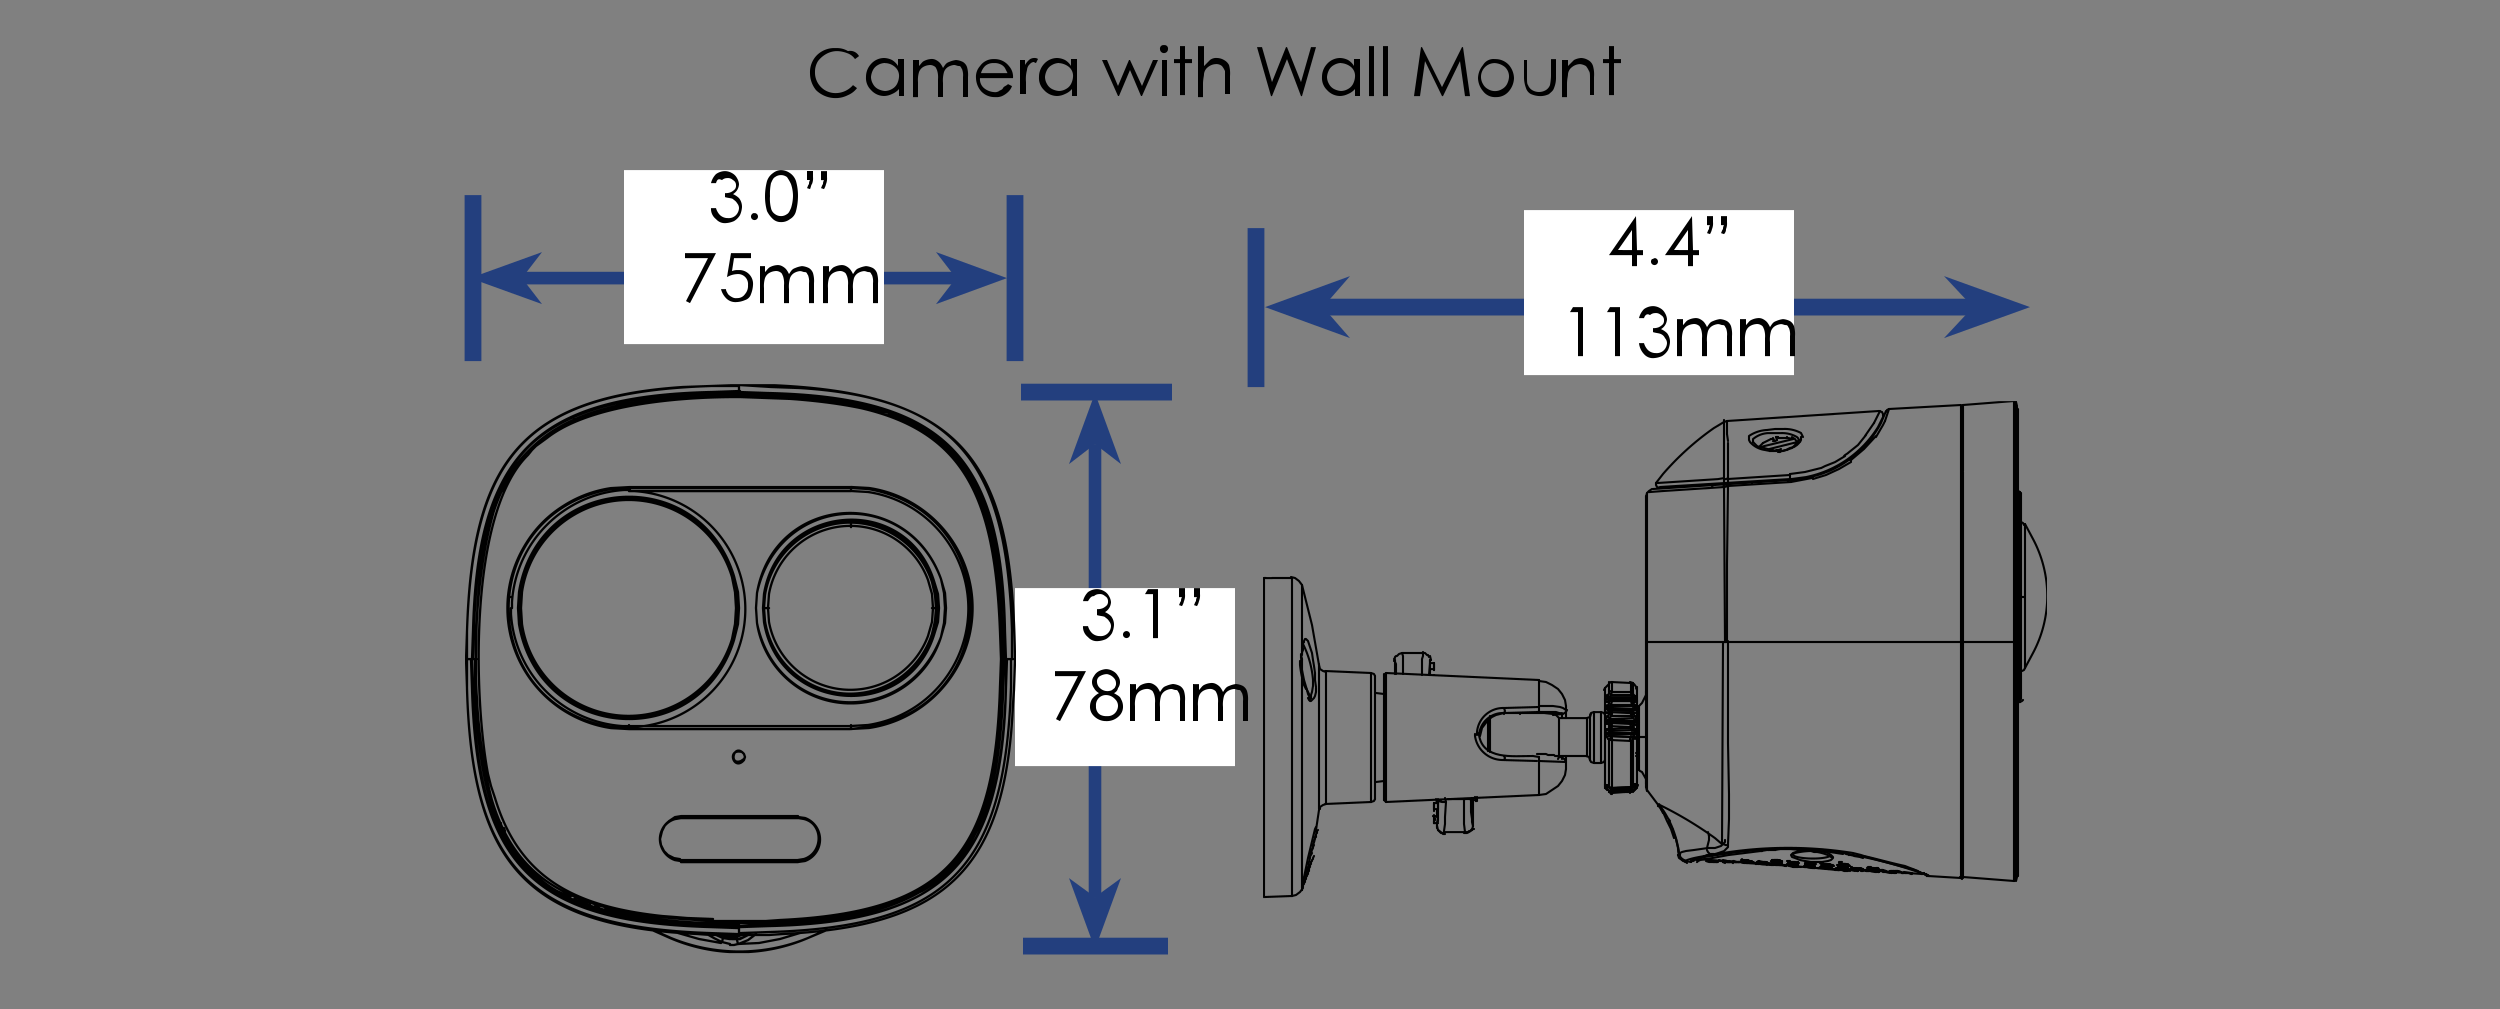 <svg id="Layer_1" data-name="Layer 1" xmlns="http://www.w3.org/2000/svg" xmlns:xlink="http://www.w3.org/1999/xlink" viewBox="0 0 250 100.91"><rect x="0" y="0" width="250" height="100.91" fill="#808080" stroke="none"/><defs><style>.cls-1,.cls-2,.cls-4,.cls-7,.cls-9{fill:none;}.cls-2,.cls-4{stroke:#233f7e;}.cls-2{stroke-width:1.26px;}.cls-3{fill:#233f7e;}.cls-4{stroke-width:1.68px;}.cls-5{fill:#fff;}.cls-6{clip-path:url(#clip-path);}.cls-7,.cls-9{stroke:#010101;stroke-linecap:round;stroke-linejoin:round;}.cls-7{stroke-width:0.23px;}.cls-8{clip-path:url(#clip-path-2);}.cls-9{stroke-width:0.21px;}</style><clipPath id="clip-path"><rect class="cls-1" x="46.5" y="38.41" width="55.1" height="56.9"/></clipPath><clipPath id="clip-path-2"><rect class="cls-1" x="126.3" y="40.11" width="78.4" height="49.7"/></clipPath></defs><title>LNB8105-LineArt-V2</title><line class="cls-2" x1="95.6" y1="27.81" x2="52.2" y2="27.81"/><polygon class="cls-3" points="100.7 27.81 93.6 25.21 95.6 27.81 93.6 30.41 100.7 27.81"/><polygon class="cls-3" points="47 27.81 54.2 30.41 52.2 27.81 54.2 25.21 47 27.81"/><line class="cls-4" x1="101.5" y1="36.11" x2="101.5" y2="19.51"/><line class="cls-4" x1="47.3" y1="36.11" x2="47.3" y2="19.51"/><rect class="cls-5" x="62.4" y="17.01" width="26" height="17.4"/><path d="M71.6,18.31h-.5a1.93,1.93,0,0,1,.5-.9,1.61,1.61,0,0,1,.9-.3,1.45,1.45,0,0,1,.7.2,1.21,1.21,0,0,1,.5.5,1.42,1.42,0,0,1,.2.6,1.22,1.22,0,0,1-.6,1,2.09,2.09,0,0,1,.6.4,1.4,1.4,0,0,1,.3.9,2.35,2.35,0,0,1-.2.8,1.7,1.7,0,0,1-.6.6,2.35,2.35,0,0,1-.8.2,1.16,1.16,0,0,1-1-.4,1.29,1.29,0,0,1-.5-1.1h.5a1.61,1.61,0,0,0,.4.7,1.14,1.14,0,0,0,.8.3,1,1,0,0,0,.8-.3,1.08,1.08,0,0,0,.3-.7.76.76,0,0,0-.2-.5c-.1-.2-.3-.3-.4-.4s-.5-.1-.8-.2v-.4a1.27,1.27,0,0,0,.6-.1,1.38,1.38,0,0,0,.4-.3.6.6,0,0,0,.1-.4.55.55,0,0,0-.3-.5.73.73,0,0,0-.6-.2.76.76,0,0,0-.5.2C71.8,17.81,71.7,18,71.6,18.31Z"/><path d="M75.5,21.31a.35.35,0,1,1-.3.1C75.3,21.31,75.3,21.31,75.5,21.31Z"/><path d="M76.5,19.61a6.05,6.05,0,0,1,.2-1.5,1.56,1.56,0,0,1,.6-.8,1.33,1.33,0,0,1,.8-.3,1.61,1.61,0,0,1,.9.3,1.56,1.56,0,0,1,.6.8,5.42,5.42,0,0,1,.2,1.5,6.05,6.05,0,0,1-.2,1.5,1.24,1.24,0,0,1-.6.8,1.4,1.4,0,0,1-.9.3,1.14,1.14,0,0,1-.8-.3,2.76,2.76,0,0,1-.6-.8A5.42,5.42,0,0,1,76.5,19.61Zm.5,0a3.78,3.78,0,0,0,.1,1.2.92.92,0,0,0,.4.6,1,1,0,0,0,1.2,0c.2-.1.3-.4.4-.6a4.3,4.3,0,0,0,.2-1.2,3.73,3.73,0,0,0-.2-1.2,4.35,4.35,0,0,0-.4-.7,1,1,0,0,0-1.2,0c-.2.1-.3.4-.4.6A5.28,5.28,0,0,0,77,19.61Z"/><path d="M81,18.91l-.3-.1c.1-.2.1-.3.2-.4A.76.76,0,0,1,81,18h-.3v-.9h.6v.6a1.48,1.48,0,0,1-.1.7C81.1,18.51,81.1,18.71,81,18.91Zm1.4,0-.3-.1c.1-.2.1-.3.2-.4a.76.76,0,0,1,.1-.4h-.3v-.9h.6v.6a1.48,1.48,0,0,1-.1.7A1.69,1.69,0,0,1,82.4,18.91Z"/><path d="M68.5,25.31h3.1l-2.6,5-.4-.2,2.2-4.3H68.5Z"/><path d="M75.1,25.31v.5H73.4l-.2,1.3a1.27,1.27,0,0,1,.6-.1,1.38,1.38,0,0,1,1.5,1.5,2.92,2.92,0,0,1-.2.9.9.9,0,0,1-.6.6,2.39,2.39,0,0,1-.9.2,1.28,1.28,0,0,1-1-.4,2,2,0,0,1-.5-.9h.5c0,.2.1.3.2.5a1.38,1.38,0,0,0,.4.3.75.75,0,0,0,.5.1.91.91,0,0,0,.8-.4,1.22,1.22,0,0,0,.3-.9,1,1,0,0,0-1.1-1.1,2.24,2.24,0,0,0-1,.3l.4-2.4Z"/><path d="M76,26.61h.5v.6c.2-.2.3-.4.5-.5a1.85,1.85,0,0,1,.7-.2.9.9,0,0,1,.5.1,1.38,1.38,0,0,1,.4.3,2.19,2.19,0,0,1,.3.5c.2-.3.3-.5.6-.6a2.54,2.54,0,0,1,.7-.2,1.85,1.85,0,0,1,.7.2,1,1,0,0,1,.4.5,2.79,2.79,0,0,1,.1,1v2h-.5v-2a1.72,1.72,0,0,0-.1-.8c-.1-.1-.1-.3-.3-.3s-.3-.1-.5-.1a1.42,1.42,0,0,0-.6.2,1,1,0,0,0-.4.5,3.11,3.11,0,0,0-.1,1.1v1.4h-.5v-1.8a2.22,2.22,0,0,0-.1-.9c-.1-.2-.1-.3-.3-.4a.75.75,0,0,0-.5-.1,1.42,1.42,0,0,0-.6.2,1,1,0,0,0-.4.5,2.79,2.79,0,0,0-.1,1v1.5H76Z"/><path d="M82.4,26.61h.5v.6c.2-.2.3-.4.5-.5a1.85,1.85,0,0,1,.7-.2.9.9,0,0,1,.5.1,1.38,1.38,0,0,1,.4.3,2.19,2.19,0,0,1,.3.5c.2-.3.3-.5.6-.6a2.54,2.54,0,0,1,.7-.2,1.85,1.85,0,0,1,.7.2,1,1,0,0,1,.4.5,2.79,2.79,0,0,1,.1,1v2h-.5v-2a1.72,1.72,0,0,0-.1-.8c-.1-.1-.1-.3-.3-.3s-.3-.1-.5-.1a1.42,1.42,0,0,0-.6.2,1,1,0,0,0-.4.5,3.11,3.11,0,0,0-.1,1.1v1.4h-.5v-1.8a2.22,2.22,0,0,0-.1-.9c-.1-.2-.1-.3-.3-.4a.75.75,0,0,0-.5-.1,1.42,1.42,0,0,0-.6.2,1,1,0,0,0-.4.5,2.79,2.79,0,0,0-.1,1v1.5h-.5v-3.7Z"/><line class="cls-4" x1="197.3" y1="30.71" x2="132.3" y2="30.71"/><polygon class="cls-3" points="203 30.71 194.4 27.61 197.3 30.71 194.4 33.81 203 30.71"/><polygon class="cls-3" points="126.5 30.71 135 33.81 132.3 30.71 135 27.61 126.5 30.71"/><line class="cls-4" x1="125.6" y1="38.71" x2="125.6" y2="22.81"/><rect class="cls-5" x="152.4" y="21.01" width="27" height="16.5"/><path d="M163.6,21.61h0l.1,3.4h.6v.5h-.6v1.1h-.5v-1.1h-2.3Zm-.4,3.4V23l-1.4,2Z"/><path d="M165.5,25.81a.35.35,0,1,1-.3.1C165.3,25.91,165.4,25.81,165.5,25.81Z"/><path d="M169.2,21.61h0l.1,3.4h.6v.5h-.6v1.1h-.5v-1.1h-2.3Zm-.4,3.4V23l-1.4,2Z"/><path d="M171,23.41l-.3-.1c.1-.2.1-.3.2-.4a.76.76,0,0,1,.1-.4h-.3v-.9h.6v.6a1.48,1.48,0,0,1-.1.7A1.69,1.69,0,0,1,171,23.41Zm1.4,0-.3-.1c.1-.2.1-.3.2-.4a.76.76,0,0,1,.1-.4h-.3v-.9h.6v.6a1.48,1.48,0,0,1-.1.7A.65.65,0,0,1,172.4,23.41Z"/><path d="M157.3,30.71h1v4.9h-.5v-4.4H157Z"/><path d="M161,30.71h1v4.9h-.5v-4.4h-.8Z"/><path d="M164.4,31.81h-.5a1.93,1.93,0,0,1,.5-.9,1.61,1.61,0,0,1,.9-.3,1.45,1.45,0,0,1,.7.2,1.21,1.21,0,0,1,.5.5,1.42,1.42,0,0,1,.2.6,1.22,1.22,0,0,1-.6,1,2.09,2.09,0,0,1,.6.4,1.4,1.4,0,0,1,.3.9,2.35,2.35,0,0,1-.2.8,1.7,1.7,0,0,1-.6.6,2.35,2.35,0,0,1-.8.2,1.16,1.16,0,0,1-1-.4,1.88,1.88,0,0,1-.5-1.1h.5a1.61,1.61,0,0,0,.4.7,1.14,1.14,0,0,0,.8.3,1,1,0,0,0,.8-.3,1.08,1.08,0,0,0,.3-.7.76.76,0,0,0-.2-.5.78.78,0,0,0-.4-.4c-.2-.1-.5-.1-.8-.2v-.4a1.27,1.27,0,0,0,.6-.1,1.38,1.38,0,0,0,.4-.3.6.6,0,0,0,.1-.4.55.55,0,0,0-.3-.5.73.73,0,0,0-.6-.2.76.76,0,0,0-.5.2C164.7,31.31,164.5,31.51,164.4,31.81Z"/><path d="M167.8,31.91h.5v.6c.2-.2.3-.4.5-.5a1.85,1.85,0,0,1,.7-.2.9.9,0,0,1,.5.1,1.38,1.38,0,0,1,.4.3,2.19,2.19,0,0,1,.3.5c.2-.3.3-.5.6-.6a2.54,2.54,0,0,1,.7-.2,1.85,1.85,0,0,1,.7.2,1,1,0,0,1,.4.5,2.79,2.79,0,0,1,.1,1v2h-.5v-2a1.72,1.72,0,0,0-.1-.8c-.1-.1-.1-.3-.3-.3s-.3-.1-.5-.1a1.42,1.42,0,0,0-.6.2,1,1,0,0,0-.4.5,3.11,3.11,0,0,0-.1,1.1v1.4h-.5v-1.8a2.22,2.22,0,0,0-.1-.9c-.1-.2-.1-.3-.3-.4a.75.75,0,0,0-.5-.1,1.42,1.42,0,0,0-.6.2,1,1,0,0,0-.4.5,2.79,2.79,0,0,0-.1,1v1.5h-.5v-3.7Z"/><path d="M174.1,31.91h.5v.6c.2-.2.3-.4.5-.5a1.85,1.85,0,0,1,.7-.2.9.9,0,0,1,.5.1,1.38,1.38,0,0,1,.4.3,2.19,2.19,0,0,1,.3.5c.2-.3.3-.5.6-.6a2.54,2.54,0,0,1,.7-.2,1.85,1.85,0,0,1,.7.2,1,1,0,0,1,.4.5,2.79,2.79,0,0,1,.1,1v2H179v-2a1.72,1.72,0,0,0-.1-.8c-.1-.1-.1-.3-.3-.3s-.3-.1-.5-.1a1.42,1.42,0,0,0-.6.2,1,1,0,0,0-.4.5,3.11,3.11,0,0,0-.1,1.1v1.4h-.5v-1.8a2.22,2.22,0,0,0-.1-.9c-.1-.2-.1-.3-.3-.4a.75.75,0,0,0-.5-.1,1.42,1.42,0,0,0-.6.2,1,1,0,0,0-.4.5,2.79,2.79,0,0,0-.1,1v1.5H174v-3.7Z"/><line class="cls-2" x1="109.5" y1="89.71" x2="109.5" y2="44.41"/><polygon class="cls-3" points="109.5 94.91 112.1 87.81 109.5 89.71 106.9 87.81 109.5 94.91"/><polygon class="cls-3" points="109.5 39.31 106.9 46.41 109.5 44.41 112.1 46.41 109.5 39.31"/><rect class="cls-5" x="101.5" y="58.81" width="22" height="17.8"/><path d="M108.8,60.11h-.5a1.93,1.93,0,0,1,.5-.9,1.61,1.61,0,0,1,.9-.3,1.45,1.45,0,0,1,.7.2,1.21,1.21,0,0,1,.5.5,1.42,1.42,0,0,1,.2.6,1.22,1.22,0,0,1-.6,1,2.09,2.09,0,0,1,.6.4,1.4,1.4,0,0,1,.3.9,2.35,2.35,0,0,1-.2.8,1.7,1.7,0,0,1-.6.6,2.35,2.35,0,0,1-.8.2,1.16,1.16,0,0,1-1-.4,1.29,1.29,0,0,1-.5-1.1h.5a1.61,1.61,0,0,0,.4.7,1.14,1.14,0,0,0,.8.3,1,1,0,0,0,.8-.3,1.08,1.08,0,0,0,.3-.7.76.76,0,0,0-.2-.5c-.1-.2-.3-.3-.4-.4s-.5-.1-.8-.2v-.6a1.27,1.27,0,0,0,.6-.1,1.38,1.38,0,0,0,.4-.3.6.6,0,0,0,.1-.4.55.55,0,0,0-.3-.5.73.73,0,0,0-.6-.2.76.76,0,0,0-.5.2C109.1,59.61,109,59.81,108.8,60.11Z"/><path d="M112.7,63.11a.35.35,0,1,1-.3.1A.37.37,0,0,1,112.7,63.11Z"/><path d="M114.8,58.91h1v4.9h-.5v-4.4h-.8Z"/><path d="M118.2,60.61l-.3-.1c.1-.2.1-.3.2-.4a.76.76,0,0,1,.1-.4h-.3v-.9h.6v.6a1.48,1.48,0,0,1-.1.7A1.69,1.69,0,0,1,118.2,60.61Zm1.5,0-.3-.1c.1-.2.1-.3.2-.4a.76.76,0,0,1,.1-.4h-.3v-.9h.6v.6a1.48,1.48,0,0,1-.1.7A1.69,1.69,0,0,1,119.7,60.61Z"/><path d="M105.5,67.11h3.1l-2.6,5-.4-.2,2.2-4.3h-2.3Z"/><path d="M111.4,69.31c.3.2.6.3.7.6a1.45,1.45,0,0,1,.2.7,1.28,1.28,0,0,1-.4,1,1.73,1.73,0,0,1-1.3.5,1.66,1.66,0,0,1-1.2-.5,1.28,1.28,0,0,1-.4-1,1.45,1.45,0,0,1,.2-.7,2.17,2.17,0,0,1,.7-.6,1.21,1.21,0,0,1-.5-.5,1,1,0,0,1,0-1.2,1.21,1.21,0,0,1,.5-.5,1.85,1.85,0,0,1,.7-.2,1.45,1.45,0,0,1,.7.2,1.21,1.21,0,0,1,.5.5,1,1,0,0,1,0,1.2A.66.66,0,0,1,111.4,69.31Zm-.7.2a1,1,0,0,0-1.1,1.1.9.9,0,0,0,.1.5.78.78,0,0,0,.4.4,1.27,1.27,0,0,0,.6.1,1,1,0,0,0,.8-.3,1.08,1.08,0,0,0,.3-.7.91.91,0,0,0-.3-.7A1.23,1.23,0,0,0,110.7,69.51Zm0-2.1a1.45,1.45,0,0,0-.7.2.6.6,0,0,0-.3.6.86.86,0,0,0,.3.6,1.07,1.07,0,0,0,1.2.2c.1-.1.3-.2.3-.3a.6.6,0,0,0,.1-.4.76.76,0,0,0-.2-.5A1.18,1.18,0,0,0,110.7,67.41Z"/><path d="M113.1,68.41h.5V69c.2-.2.3-.4.5-.5a1.85,1.85,0,0,1,.7-.2.9.9,0,0,1,.5.1,1.38,1.38,0,0,1,.4.3,2.19,2.19,0,0,1,.3.5c.2-.3.3-.5.6-.6a2.54,2.54,0,0,1,.7-.2,1.85,1.85,0,0,1,.7.2,1,1,0,0,1,.4.5,2.79,2.79,0,0,1,.1,1v2H118v-2a1.72,1.72,0,0,0-.1-.8c-.1-.1-.1-.3-.3-.3s-.3-.1-.5-.1a1.42,1.42,0,0,0-.6.2,1,1,0,0,0-.4.5,3.11,3.11,0,0,0-.1,1.1v1.4h-.5v-1.8a2.22,2.22,0,0,0-.1-.9c-.1-.2-.1-.3-.3-.4a.75.75,0,0,0-.5-.1,1.42,1.42,0,0,0-.6.2,1,1,0,0,0-.4.5,2.79,2.79,0,0,0-.1,1v1.5H113v-3.7Z"/><path d="M119.4,68.41h.5V69c.2-.2.3-.4.5-.5a1.85,1.85,0,0,1,.7-.2.9.9,0,0,1,.5.1,1.38,1.38,0,0,1,.4.3,2.19,2.19,0,0,1,.3.5c.2-.3.3-.5.6-.6a2.54,2.54,0,0,1,.7-.2,1.85,1.85,0,0,1,.7.2,1,1,0,0,1,.4.5,2.79,2.79,0,0,1,.1,1v2h-.5v-2a1.72,1.72,0,0,0-.1-.8c-.1-.1-.1-.3-.3-.3s-.3-.1-.5-.1a1.42,1.42,0,0,0-.6.2,1,1,0,0,0-.4.5,3.11,3.11,0,0,0-.1,1.1v1.4h-.5v-1.8a2.22,2.22,0,0,0-.1-.9c-.1-.2-.1-.3-.3-.4a.75.75,0,0,0-.5-.1,1.42,1.42,0,0,0-.6.2,1,1,0,0,0-.4.5,2.79,2.79,0,0,0-.1,1v1.5h-.5v-3.7Z"/><line class="cls-4" x1="102.3" y1="94.61" x2="116.8" y2="94.61"/><line class="cls-4" x1="102.1" y1="39.21" x2="117.2" y2="39.21"/><g class="cls-6"><path class="cls-7" d="M97.9,49.51l.4,1c2.7,7.2,2.7,23.8,0,31l-.4,1m3.3-16.6V63c-.6-18.1-6.3-23.8-24.4-24.5H74m-.1.7,2.8.1c17.6.4,23.5,6.2,23.8,23.9l.1,2.8M73.9,93.31l2.8-.1c18.1-.5,23.8-6.4,24.4-24.5v-2.8m-.4,0-.1,2.8c-.4,17.7-6.2,23.5-23.8,23.9l-2.8.1M46.6,65.91l.1,2.9c.5,18.1,6.4,23.9,24.4,24.5l2.8.1m0-.6-2.8-.1c-17.8-.5-23.4-6.1-23.9-23.9L47.1,66m26.8-27.4H71.1c-18.1.6-23.8,6.4-24.4,24.5L46.6,66m.6-.1.1-2.8c.5-17.7,6.2-23.5,23.9-23.9l2.8-.1m-.1.2h2.8c17.8.6,23.2,6.1,23.8,23.9V66m.1-.1v2.8c-.6,17.8-6,23.4-23.8,23.9l-2.8.1m-.1,0-2.8-.1c-17.8-.4-23.4-6.1-23.8-23.9l-.1-2.8m.1,0,.1-2.8c.5-17.8,6.1-23.3,23.8-23.9H74m-.1,53.4-2.8-.1H69.7l-1.4-.1c-16.3-.9-20.6-8-21-23.7l-.1-2.8.1-2.7c.4-16.7,5.4-23.1,22.3-23.8l1.4-.1,2.8-.1,2.7.1,1.4.1c16.1.7,21.6,6.2,22.3,22.3l.1,1.4.1,2.7c-.2,16.8-2.9,25.4-21,26.5l-1.4.1H76.6Zm26.5-26.7-.1,2.7c-.4,17.7-5.9,23-23.6,23.7H74M87.5,91l-1.3.3a58.84,58.84,0,0,1-9.4,1.1h-.1m-.5-52.8h1.4a47,47,0,0,1,8.4,1l1.4.4M47.6,65.91v-2.7l.1-1.4c.8-17,6.7-21.7,23.5-22.3l2.8-.1,2.7.1c16.6.4,22.9,5.2,23.5,22.3l.1,1.4.1,2.7m-39.9-25,1.4-.4a58.39,58.39,0,0,1,8.4-1l1.4-.1m-.5,52.9h0a49.26,49.26,0,0,1-9.4-1.1l-1.3-.3m13.4,1.5H71.1c-17.7-.6-23-5.9-23.6-23.7v-2.8m15.4-16.8h.5a11.82,11.82,0,0,1,0,23.6h-.5m-5.8-30.4h-.2l-.1.1m-6.4,6.4h0l-.1.3m.1,33.7h0l.1.3m6.3,6.4.2.1h.1m33.7,0H91l.1-.1m6.4-6.4.1-.2h0m0-33.8-.1-.2v-.1M91,42.41h0l-.3-.1m-30.9-1.1h0l-.2.2m13.2-1.7h0l-.3-.1m2.9,0h0l-.2.1m13.2,1.7h0l-.3-.2M59.5,90.61l.3.1m28.3,0,.2-.1.1-.1M60.5,91l-1.4-.4m29.8-.1-1.4.4m-.1-50,1.5.4m-14.2-1.7h1.5m-4.5,0h1.5M59,41.41l1.4-.4m-3,1-.6.4m0,0-1.1.5a13.63,13.63,0,0,0-5.5,5.9l-.3.7m40.5,40.4.7-.3m0,0,1.1-.5a12.85,12.85,0,0,0,5.4-5.9l.4-.6m-.1-33.1-.4-.7m0-.1-.5-1.1a12.38,12.38,0,0,0-5.9-5.4l-.7-.4M50,82.41l.3.6m.1.1.5,1.1a13.63,13.63,0,0,0,5.9,5.5l.6.3M50,82.41l-.4-1c-2.7-8.5-2.7-22.5,0-31l.4-1m12.9,23.2h-.6a12,12,0,0,1-11.2-11.2v-.6m.1,0v-.6A12,12,0,0,1,62.4,49H63m9.4-9.4H72l-.4-.1m-11.1,1.4-.7.3v.1m-3,1.2h0l-1.1.4a12.42,12.42,0,0,0-4.9,5L50.3,49m.1-.2h0m37.7-7.5h0l-.7-.3m-11.2-1.4h-.8m22,9.1h0l-.5-1a13.07,13.07,0,0,0-4.9-5l-1.1-.5m.1.2h0M87.5,91l.4-.1.3-.2m-.1,0h0m3-1.2h0l1-.4a12.17,12.17,0,0,0,4.9-4.9l.6-1.1m-.1,0h0m-37.7,7.6h0l.4.3.4.1m-10.2-8h0l.4,1.1a13.54,13.54,0,0,0,4.9,4.9l1.1.5m0-.1h0m17.1-51-2.8.1-2.8.1c-16.7,1.1-21.1,8.2-21.6,24.4v5.8c.5,17.2,5.7,23.7,23,24.5l1.4.1h5.8l1.4-.1c16.4-.8,22.3-6.6,23-23l.1-1.4.1-2.9c-.2-17.1-3.2-26.2-21.6-27.3l-2.8-.1Zm0,1.2,2.7.1,2.7.1c16.2,1,20.1,7.7,20.7,23.3l.1,2.7-.1,2.7c-.5,16.7-5.1,22.6-22,23.4l-1.4.1H71.1L69.7,92c-16.1-.9-21.2-5.9-22-22.1l-.1-1.4v-2.6c.1-16.5,2.8-25.1,20.7-26.1l2.7-.1Zm-2.8,52.5h0m5.7,0h0m0,0,2.6-.1c16.3-1,20.4-7.8,20.7-23.6l.1-2.6m0,0-.1-2.7v-1.4l-.1-1.4c-.4-7.4-2.1-15.3-9.8-18.4l-1.2-.4-1.3-.4c-7.6-2.1-26.4-2.6-33,2.6l-1.1.8-.4.4-.4.5c-6,5.9-5.4,24.5-4,31.9l.3,1.2.4,1.2c2.5,8.3,8.4,10.9,16.7,11.8l1.3.1,1.2.1,2.6.1m2.5,2.5-.4.1H73m0-.1-.4-.1-.4-.1m0,0,.1-.4m1.5.6-.1-.4m24.2-44.4h0M90.4,42h0m-15.7-2.4h0m14.3,2-.1-.2m4.4,19.4-.1-1.4L92.8,58a8.27,8.27,0,0,0-15.9,1.4l-.1,1.4.1,1.4a8.28,8.28,0,0,0,15.9,1.4l.4-1.4Zm.3,0-.1-1.3-.3-1.3a8.62,8.62,0,0,0-16.7,1.3l-.1,1.3.1,1.3a8.61,8.61,0,0,0,16.7,1.3l.3-1.3Zm.2,0-.1-1.4-.4-1.3a8.67,8.67,0,0,0-16.8,1.3l-.1,1.4.1,1.4a8.67,8.67,0,0,0,16.8,1.3l.4-1.3Zm.1,0-.1-1.4-.4-1.3c-2.8-8.9-15.5-7.8-17,1.3l-.1,1.4.1,1.4c1.5,9.1,14.2,10.1,17,1.3l.4-1.3Zm.6,0-.1-1.5-.3-1.4c-3.5-9.4-16.3-8.4-18.4,1.4l-.1,1.5.1,1.5c2,9.8,14.8,10.8,18.4,1.4l.3-1.4Zm.1,0-.1-1.5-.4-1.4c-3.4-9.5-16.7-8.5-18.4,1.4l-.1,1.5.1,1.5a9.47,9.47,0,0,0,18.4,1.4l.4-1.4Zm-9.5,11.8,1.7-.1a11.78,11.78,0,0,0,0-23.3l-1.7-.1m0,23.8,1.7-.2c13.7-2.2,13.6-21.5,0-23.8l-1.7-.1m0,24.1,1.7-.1c13.8-2.3,13.8-21.6,0-23.9l-1.7-.1m0,24.1,1.8-.1a12.13,12.13,0,0,0,0-24l-1.8-.1M90.4,42l-1.5-.6m-15,50.9,2.8-.1m-2.8.1h2.7m-2.1-16.6-.1-.3-.2-.2c-1.6-.4-.8,2,.2.8l.1-.3-.1-.3c-1-1.2-1.6,1.2-.3.7l.3-.2Zm15.7,14.2h0m7.7-7.5-.1-.2m-8.9,8.3h0M79.8,86l.6-.1c1.9-.6,2-3.5,0-4l-.6-.1m0,4.3.6-.1a2.22,2.22,0,0,0,0-4.2l-.6-.1m0,4.4.6-.1c2-.5,2-3.5,0-4.2l-.6-.1m0,4.5.7-.1a2.29,2.29,0,0,0,0-4.3l-.7-.1m-6,12.7,2.1-.1,2.1-.4,2-.6m-12.2,0,2.1.6,2.2.4M65.3,93l1.8.8a18.05,18.05,0,0,0,13.7,0l1.8-.8M65.2,93l1.8.8a17.42,17.42,0,0,0,13.8,0l1.9-.8m6.2-2.5,1.5-.6M74.7,39.61H74M57.6,42l-.2-.1M50,49.51h0M50.8,62h.3m0-2.3h-.3m22.5-20h0M59,41.41l-.1.2m14.7,19.2-.1-1.6-.3-1.5a10.78,10.78,0,0,0-21,1.5l-.1,1.6.1,1.6a10.79,10.79,0,0,0,21,1.5l.3-1.5Zm.2,0-.1-1.6-.3-1.5a10.87,10.87,0,0,0-21.2,1.5l-.1,1.6.1,1.6a10.88,10.88,0,0,0,21.2,1.5l.3-1.5Zm0,0-.1-1.6-.4-1.5a10.85,10.85,0,0,0-21.2,1.5l-.1,1.6.1,1.6c2,11.6,17.7,12.8,21.2,1.5l.4-1.5Zm.1,0-.1-1.6-.4-1.6c-3.5-11.4-19.6-10.2-21.5,1.6l-.1,1.6.1,1.6c2,11.8,18,12.9,21.5,1.6l.4-1.6Zm-11-12-1.8.1c-13.6,2.4-13.7,21.4,0,23.8l1.8.2m0-24.2-1.8.1c-13.7,2.4-13.7,21.5,0,23.9l1.8.1m0-24.1-1.8.1a12.13,12.13,0,0,0,0,24l1.8.1M59,41.41l-1.6.6m13.8,50.2,2.8.1m-2.8,0H74m-23.9-10-.1.2m7.4,7.4.2-.1m1.4.6h0m9.1-8.6-.6.1a2.08,2.08,0,0,0,0,4l.6.1m0-4.3-.6.1a2.22,2.22,0,0,0,0,4.2l.6.1m0-4.4-.6.1a2.22,2.22,0,0,0,0,4.2l.6.1m0-4.5-.6.1-.6.4-.4.4-.3.6-.2.8.1.6.3.6.4.4.6.3.6.1m3.9,7.5.8.3h.9l.8-.3m-2.9,0,.8.4.9.1H74l.8-.4m-1,.4.6-.2.6-.3m-3.6,0,.9.4m0,0,.7.1.7-.1m-3-.4.7.4.8.4m1.6.2,1-.4.8-.6m-18.2-3.5,1.6.6m14.9-50.9h-.7m11.9,9.1H62.9m22.2,0H62.9m22.2.1H62.9m22.2.3H62.9m13.6,11.7h.4m-24.9,0h0m21.8,0h0m19.8,0h-.4m-42.8-12h0m50.2,17.1h.7m-1,0h.4m-.5,0h0m-52.9,0h.3m-1.1,0h.6m.7,0h0m15.1,6.7H85m-22.1.3H85m-22.1,0H85m-22.1,0H85m12.5,10.2h0m-17.7-1.5H68.1m11.7.1H68.1m11.7,0H68.1m11.7.1H68.1m0,4.2H79.8m-11.7.1h0Zm0,.1H79.8M91,89.51h0M56.8,42.41h0m28.3,6.7v-.4m0,24.2v-.4m0-20.2v.4m0-4h0m-5.3,33.1h0m0,4.4h0m0-.2h0m0-4.4h0M91,42.41h0m-18.6-2.8h0m3,.1h0m-1.5-.4v-.7m0,1v-.3m0,.4h0m0,53.7v-.6m0-.6v.4m-5.8-10.8h0m0,4.4h0m0-.2h0m0-4.4h0m-17.7,1.5h0m6.4,6.4h0m6.1-40.4v-.4m0,24.2v-.4m0-23.8h0m34.6.1h0"/></g><g class="cls-8"><path class="cls-9" d="M183.8,86.81h0m-1.6-.2h.2m-3.6-.2h.2m4.9.2h0m-5.1-.1h.3m6,.4h0M174.2,86h.2m14.6,1.1h0m-13.2-.9h.3m4.5,0h0m1.6.5h0m.1-.3h0m-1.8,0h.2m4.6.4h0m-16-.7h0m0,0h0l.2-.1v-.1h.2l.1-.1h.3l.1-.1h.1l.1-.1h.1l.2-.1h.2l.2-.1h.3m-6.8-6.7V49.61m-.7,21V77m-.2,1.5v-9.6m0,1.2h0m0,8.3h0m0,.3h0m0-6.5h0m0-1.2h0m0,2.6v4.9m0-8.6v-1.2m0,2.1v-.7m0,1.9v-.8m0,7.3v.2m0-6.4v.8m-.2.2h0m0,5.2h0m0-6.4h0m0-1.2h0m0-1h0m-.2-1.6v1m0,9.3v-4.5m-.2-5.8v1m0,9.4V74m-1.9,0v4.8m0-9.6v-1m-.3,10.5V74m0-4.8v-1m-.1,1.7h0m0,1.1h0m0,1.2h0m0,1.2h0m-.3-3.4h0m0,1h0m0,1.2h0m0,6.3h0m0,.3h0m0-5.4h0m0,5.3v-9.9m0,9.7v-9.6m-.4,2.3v5.1m-17.2-10.6h0l-.1-.2h-.1l-.2-.2h-.3m1.2,1h0m0,.6h0m-.4,0h0M147.7,80h0m-.4,0h0m-2.9,3.2h0m-1-2.1h0m0,1.2h0m19.7-3.1h0m.4-.8h0m-.2.7h0m.2-.6h0m0,0h0l-.2.2m0,.5h0m0-.1h0m.2-.3h0l.2-.1m-.4.4h0m.1-.1h0m.1-.1h0m-.1.2h0m0-.1h0m.3-.3h0l-.1.2m-.1-.1h0m-.2.2h0m9.7-30.6h0m-13.6,27.9v-5.1M159,76v-4.4m-.3.2v3.8m-2.1-3.8v-1.2m0,6.3v-1.2m0-3.9v-.7m0,5.1v-.6m-.4-3.8v-.4m0,4.5v-.3m-.3,0v-3.8m-2,7.7v-3.3m0-8.2v2.7m-1.9.7h0m4.6,4.8h0l-.1-.2v-.1h-.1l-.1-.1h-.1l-.1-.1h-.2l-.1-.1h-.3l-.1-.1h-.6l-.2-.1h-.9M143.8,83l.3.3h.1l.1.1h.2M143.4,81h0m0,1.3h0m4.2-2.2h0m-4.2,1.5h0m0-1.3h0m3.1,2.9h0m33.3-39h0l-.2.1m-.9-.6h0m-18.2,25.1.4-.4m-13.3,11.7h0m-3.9,2.2h0m12.9-11.1h0m0,0h0l.1-.2m-7.7.6v3.6m-.2-3.3v3.2m-.9-1.7h0m-.2,6.3v.4m-.4-.1v2.6m-.1-2.6v-.2m-.7.1h0m3.9-8.5h0m29.2-27h0l-.2.2-.1.1-.1.1-.3.1-.2.1h-.1l-.3.1h-.2l-.1.1h-.1m-34.5,37.1h0m0-.7h0m.4-.7h0m-.4,0h0m.4-.6h0m-.4,0h0m.3,2v.4m0-1.7v.6m-.3-.6v-.6m0,1.9v-.6m0-15.3V67m-.4-.7V66m0,1.5V67m-3.5.4v-1.3m-.9,14.1V67.31M138.4,80V67.41m-.9.2v12.3m-.4-12.6v12.9M173,48.41h0M143.4,67h0m-13.2,21.9h0m1.4-5.9h0m-1.4,5.9h0m0,0h0m1.4-5.8h0m-1.4,5.7h0m1.4-5.7h0m-1.3,5.6v-.2l.1-.1v-.1l.1-.1V88l.1-.1v-.2l.1-.1v-.1l.1-.1v-.2l.1-.1c0-.3,0-.3.1-.4v-.2l.1-.1v-.2l.1-.1V86l.1-.1v-.1l.1-.2m.1-1.9h0l.1-.3.1-.1v-.2l.1-.1m-1.6,5.8h0m.7-2.6.1-.4c0-.2.2-.7.2-.9l.1-.2v-.2a2.54,2.54,0,0,0,.2-.7l.1-.1v-.1m-.6,2.2v-.2m-.2.8h0l.1-.2m.1-.6.1-.2m-.3,1.3h0l.1-.3m.2-.9.1-.2m-.5,1.7h0l.1-.3m.3-1.4v-.2m-.5,1.9.1-.2m.4-1.7.1-.2m-.6,2.4.1-.2V87m.5-2,.1-.2m-.7,2.6h0m.7-2.6v-.2m-.8,3,.1-.2m.7-2.7.1-.2m-1,3.3h0l.1-.2m.8-3.1h0m-.9,3.4h0m.9-3.5.1-.2m-1,3.9v-.2m1-3.7V84m-1,4.2h0m1.1-4.3h0l-.1.2m-1,4.2h0m1.1-4.4h0m-1.2,4.5h0m1.3-4.9h0l-.1.3m-1.3,5.1h0m1.4-5.4h0m-1.4,5.4h0m1.4-5.7h0m0,0V83m-1.4,5.7h0l.1-.2v-.2m-.1.5h0m0,0h0m1.4-5.7h0m-1.4,5.7h0m0,.2h0m0-23.6h0c0-.4.1-.2.1-.5v-.1m2.3,15.6V67.11m-.7,13.8V66.41m-1.7-.5v22.9m0,.2h0m0-30.5v6.3m-1-7v31.8m1-23.6v-.1l-.1-.1v-.4m49.6-21.2-2.8.7m2.4-1-3.3.8m-45.8,20.1v-.3l.1-.1v-.1l.1-.1m-4,25.5V57.81"/></g><g class="cls-8"><path class="cls-9" d="M190.3,87.31h0m-6.9-.4h0m1.5.1h0m-4.1-.3h.4m2.8.1h0m-13.2-.7h0m13.3.7h.3m-9.7-.6h0m5.9.5h0m1.2.1h0m-6.2-.4h0m2.1.1h0m1.4,0h0m0,.1h0m9.5.6h0m-12.4-1h0m-2,0h0m-1.9,0h0m13,.8h0m1.6,0h0m3.3.3h0m-11-.9h.3m3.9.5h0m.8-.3h.3m-7-.4h.3m-7-.1h0m15.5.9h.3m-7.4-.8h.3m1,.5h0m-2.8-.2h0m-3.5-.3h0m.8,0h0m7.5.2h.3m-1,.4h0m-6.2-.4h0m13,.8h0m-7.7-.8h0l.2.1h.2m-2.2.1h0m7.8.4h0m3.3.3h0m-9.5-.6h0m-10-.6h0m12.6.8h0m2,.1h0m2.5,0h.3m-7.6-.3h0m-8.2-.5h0m5.4.3h0m4.6.3h.2m4.7,0h.2m-13.2-.6h0m9.7.6h0m1.7,0h.5m-13.3-.6h.4l.1.1m2.3.1h0m3.3.1h0m2.9.3h0m.6-.1h.4m1.2.1h0m2.9.2h0m1.7.2h0m-17.9-1.1h0m19.5,1.2h0m-11.1-.8h0m-.1.1h0m-3-.4h0m4.5.5h0m1.7.1h0m3.1.2h0m-7.6-.5h0m-3.2-.5h.3m-.7.2h0m-1.8,0h0m12,.2h0m-6.8-.1h0m3.4-.1h.2l.1.1h.1m-36.9-3.1h0m26.3,2.9h0m9.8.6h0m6.3.3h0m-9.1-.5h0m-3.6-.3h0m1.9,0h0m-3.3,0h0m8,.4h0m-8.5-.5h0m4,.3h.2m6,.2h0m-7.8-.4h0m4.5.2h0m7.7.6h.2m-14.9-.9h0m12,.5h0m-.3.2h0m.2,0h0m-6.6-.5h0m4.8.5h0m-4.7-.8h.4m4.5.6h0m-3.4-.2h0m-1.6-.2h0m-3-.2h0m6.3.6h0m0-.2h0m-4.8-.2h0m-1.1,0h.2m9,.4h0m-4.9-.4h0m3.3.2h0m-5.1-.2h0m-30.8-6.3h-1.7m2.5.1h.4m-.1.1h0Zm-3.8.2h-.4m0,.6h.4m-.1.2h0Zm0,.5h-.4m.1.7h.4m-.4,0h0Zm3.1.9h-2.1m30,2.8h0m-2.1.2h0m3.3.2h0m-2.2-.2h.5m10.1.2h0m-3.3-.2h.2m-1.9,0h0m-8.3-.1h0m-24.2-2.9h.3l.1-.1h.1l.1-.1.1-.1V83l.1-.1h.1m25.3,3.3h0m4.6-.2h0m-6.1-.4.2-.1.3-.1a41.39,41.39,0,0,1,13.6-.1l.4.1.4.1.3.1c1.3.3,2.7.7,4.1,1l.5.2c.3.1.5.2.8.3l.1.1h.1c.3.2.3.1.4.2h.1l.1.1h.1m-15.5-1.2h.2m4.8.3h0m-6.5-.4h0l.2-.1m1.2.1h.2m9.6.6h.2m-8.3-.6h.2m4.9.4h0m-6.7-.6h0m2.1-.6h0l.2-.1a7.77,7.77,0,0,1,1.6-.2l.3.1h.3a5,5,0,0,1,1.3.4l.1.1h.1m-13.5.3h0m-.6.2h0m-.6-.1h0m-.7-1.4.1.7h.1v.1m-7.1-6.4h0m-.2-.2h0m-.2-.2h0l.1.2m.2.1h0m0,0h0m.1.2h0m0,0h0l.2.1v.1h.1m-30.1-9.6h0l-.1-.2-.1-.1v-.1l-.2-.4-.1-.2v.1l-.1-.2-.1-.2a11.8,11.8,0,0,1-.4-2v-.4m58.3,21.1h.3m-3.3-.3h.2l.1.1h.2m3.3.1h.3m-2.7-.1h0m-.5,0h.2m-1.1,0h0m3.3.2h0m-.9-.2h0m-2.2-.2h0m-1.5,0h0m.8.2h0l.2.1m2.1-.3h.2m-4.9-.4h0m-53.2,3.2-2.7.1m55.3-2.9h0m-2.8-.2h0m11.2.7h0m-3.1-.5h0m2,.3h0m-5-.7h.2m1.1.4h0m-4.9-.1h0m2.7.2h0m.6-.1h0m-6.2-.3h0m9.2.5h0m-12.8-.8h0m8.2.5h.3m-2,0h.2m-6-.5h0m1.5.2h0m4.3.2h0m-3.2-.2h.3m-.3-.4h0m6.3.8h0m4.7.4h0m-14.9-1h0m5.4.3h0m1.7.1h0m1.6.2h0m-1.6-.2h0m-8.5-.5h0m14.2.9h0m.4,0h0m-2.7-.4h.2m-9.7-.4h.2m13,.8h0"/></g><path class="cls-9" d="M187.1,87h0m-4.5-.2h0m-6.3-.4h0m9.8.6h0M184,87h0m4.9.2h0l.2.1h.1m-3.9-.3h.2m-2.8-.2h0m-1.6-.1h0m6.3.4h0m-7.7-.4h0m-6.7-.5h0m13,.8h0m-3.5-.2h0m-6.2-.4h0m1.9.1h0m-3.5-.2h0m.6,0h0m-2.1-.1h0m3.6.2h0m-3.8-.2h0m.8,0h.2m15.3,1h0M186,87h0m-3.5-.2h0m-6.3-.4h0m4.8.3h0m-9.7-.5h.5m15.6.9h0m-14.5-.9h0m15.2.8h.2m-3,0h0m-10.7-.7h0m12.1.7h0m-.8,0h0m-3.4-.2h0m-4.3-.3h0m-2-.1h0m13,.8h0m-8.3-.5h0m-8-.5h0m12.9.8h0m-3.4-.2h0m-2.8-.1h0m-3.4-.3h0m7.7.6h0m3.4.1h0m-16-.9h0m17.8,1h0m-11-.7h0m-3.5-.2h0m4.9.4h0m-6.7-.5h0m13,.8h0m-3.4-.2h0m-8.6-.6h0m10,.8h0m2.8,0h0m-10.3-.7h.2m4.4.4h0m8.2.5h0m-9.7-.5h0m-5.6-.5-4.1-.3m7.4.6-2.2-.2m5.5.4-2.1-.2m5.4.5-2.1-.2m5.5.3-2.3-.2m7.4.5-4.3-.3m-18.8-.9-.6-.1m27.6,1.7-3.3-.2m8.6.5-5.1-.4M185.2,87h0m-2.8-.2h0m7.1.3h0M188,87h0m-16.8-.8h0m6.8.3h0m9.2.6h0m-14.5-.9h0m16.3,1h0m-12.3-.8h0m-1.4-.2h0m-.7.1h0m11.1.7h0m-9.7-.6h0m3.4.3h0m2.9.1h0m-7.5-.6h.2m5.9.5h0m-8.2-.5h0m13.9.8h0m-1,0h0m-6.2-.3h0m-1.4-.2h0m-6.9-.4h0m4.9.3h0m6.2.4h0m-7.7-.6h0m-1.9,0h0m13,.8h0m4.9.3h.5m-2.1-.1h0m-9.6-.5h0m1.6,0h0m7.8.5h.3m-1.9-.1h0m-11.2-.7h0m1.8,0h.3m-5.5-.2h0m9.7.6h0m-4.3-.3h0m1.4.1h0m6.2.4h0m-14.4-.9h0m8.2.5h.3m-3.8-.2h0m13,.8h0m-12.6-1h.3m7.5.7h.2m-9.8-.7h0m-1.9,0h0m18,1.1h0m-9.7-.6h0m1.3.1h0m5,.3h0m1.6.1h0m-3.2-.2h0m-6.2-.4h0m-1.5-.1h0m10.9.7h0m-16.2-1h0m-1.5-.1h0m11,.7h0m-6.2-.4h0m9.7.6h0m-4.8-.3h0m9.7.6h0m-18-1.1h0m6.8.4h0m7.9.4h0m-12.7-.8h0m14.2,1h0m.1,0h0m-10.9-.7h0m4.6.3h0l.2.1m2.9.1h0m-14.6-.9h0m11.1.7h0m6.6.4h0m-12.9-.8h0m-.6-.2h0m4,.4h0m-6.8-.4h0m2.1,0h0m14.3,1h0m-9.5-.7h.3m4,.4h.2l.1.1h.1m3.2,0h0m3.2.3h0m-12.5-.8h0m2.9.2h0m-3.1-.4h.3m7.5.7h0m-3.5-.2h0m-4.2-.4h0m-6.8-.3h0m4.7.3h0m3.5.2h0m-4.4-.4h0m14,1h0m-16.4-1h0m2,0h0m6.4.5h0m-1.6-.2h0m-1.4,0h0m5.7.4h0m2,.1h0m4.9.3h0M187,87h0m-10.8-.8h0m13.2.9h0m-13-.7h0l.3.1m-5.8-.4h0m11,.7h0m-6.3-.4h0m9.3.6h.3m-6.1-.4h0m1.5.1h0m-6.4-.5h0M187,87h.2m-14.9-.8h0m5.4.3h0m6.6-.1h.3m-2.1.2h.3m-5.2-.2h0m-5.3-.3h0l.2.1h.1m8.3.4h.3m4.1.4h0m3.4.2h0m-1.8-.2h0"/><path class="cls-9" d="M168.4,86.11h.2m11.2.3h0m0,.1h0m1.6-.2h0m-1.7-.1h0m3.4.3h0m-6.5-.3h0m1.4,0h0m-2.9-.1h0m3,.3h0m-3.7-.2h0m10.4.5h0m0-.3h0m3,.4h0m-8-.3h0m1.7.2h0m-5-.5h0m11,.8h0m-4.4-.3h0m-3.4-.2h0m-6-.3h0m11,.6h0m-5.1-.4h0m-2.5,0h0m4.2.1h0m0-.2h0m1.8.4h0m-.1-.3h0m-3.4-.2h0m8.2.9h0m-12.9-1h0m3.7.5h0m2.7-.1h0m-6-.3h0m-1.7,0h0m4.2,0h0l.2.1m-2.9,0h0m9.5.3h0l.2.1m-8.1-.4h0m1.1-.3h.2l.1.1h.1m4.8.5h0m-3.4-.2h0m1.9.4h0m3.1-.4h.2m-5,.2h0m6.2.4h0m-7.8-.5h0m-6.5-.3h0m14.6.8h0m-8.1-.5h0m2.9-.2h0m-4.4.1h0m1.1-.2h0m1.6,0h0m3.6.6h.2m2.7.2h0m-1.4-.1h0m-3-.1h0m-8.8-.7h.2m8.4.5h0l.2.1m6,.1h.3m-1.8,0h0l.3.1m2.9.3h0m-6.3-.8h0m-6.6-.2h.2m8,.6h.2m-6.8-.5h0l.2.1m11.7.7h0l.3.1m-2.3-.1h0m-8.4-.7h0m5.1.2h0m-5-.1h0l.2.1m1.7.2h0m9.7.5h0M174.7,86h0l.2.1m8,.6h0m-2.8,0h0m-1.6-.2h0m8.5.5h.2m-6.1-.5h0m7.3.6h.2m-2.3-.1h0m-3.4-.4h0m-6.3-.2h0m-3.3-.2h0m.8,0h.3m6.7.4h0m1.8.3h0m6.7.4h0m-11.8-1h0m10,.8h0m-6.4-.3h0m-1.9-.3h0m-5.5-.3h0m17,1.1h0m-16-1h0m3.5.2h0m1.6.2h0m1.1,0h.3m2.9.2h0m2.8.1h.3m-1.2,0h0m-5-.2h0m6.4.3h0m-11.1-.7h0m-3.4-.2h0m16.4,1.1h0m-6.7-.5h.2m7.9.5h0m-8.1-.4h0m-7.4-.6h.3m2.7.2h0m-3.5-.2h0m4.4.2h0m-2.9-.2h.3m4.4.4h0m-1.2,0h0m-5-.5h.3m6,.6h0m6.1,0h0m.3.3h0m-1.4-.1h0m-13.1-.8h0m10.9.8h.2m-7.7-.6h0m6.3.5h0m4.3.1h0m-14.7-.9h.2m5.8.4h0m11,.8h0m-8.4-.7h0m-6.2-.3h0m6.4.5h0m-1.3-.1h0m5.5.3h0l.2.1h.1m.5-.1h0m-13.1-.8h0m14.4.9h0m-10.7-.7h.3m-.7,0h0m11.8.6h0m-10.4-.6h0l.2.1h.1m6.2.3h0m-1.6.1h0m1.3.1h0m-5.7-.5h0m4.3.2h.2m4,.3h0m.5-.2h0m2.1.5h0m-14.6-1h0m-1.5-.1h.3m7.6.6h0m4.9.2h0m-3.4-.2h0m-9.6-.6h0m12.5.8h.2m-1.6-.1h0m-4.3-.2h0m-.5-.1h.3m-3.3-.2h0m11.1.7h0m-4.8-.2h0m4,.1h0m-5.7-.3h0m2.9.3h0m-5.6-.5h0m-5.2-.3h0m16.3,1.1h0m-8.4-.6h0m-4.6-.3h0m6.2.5h0m-7.9-.6h0m11.4.7h0m-8.3-.6h0m2,.3h0m-6.6-.5h0m14.3.9h0m-8.2-.5h0m-6.3-.4h0m5.3.3h0m-2-.1h0m6.3.5h0m6.8.4h0m-16.3-1.1h0m1.5.1h0m-1.7-.1h0m16.5.9h.3m-3.7-.1h0m-.5,0h0m-4.5-.3h0m1.6.2h0m-6.3-.5h0m11.1.7h0m-12.1-.8h.2m13.8.9h0m-11.1-.7h0m5.9.4h0m-11.2-.7h0m6.8.5h0"/><g class="cls-8"><path class="cls-9" d="M159,76l.1.2.3.1m1.1-4.8-.1-.2-.3-.1m0,5.1.3-.1.1-.2m0-7.2-.1.2m-6.5,10.5.7-.1.6-.4.6-.4.4-.5.3-.6.1-.6m0-6.3-.1-.6-.3-.6-.4-.5-.6-.4-.6-.3-.7-.1m9.8,10.7h0m-.6.4h0m-7.3-3.3.1-.2m0-3.9-.4-.4m5.3,7.2h0m-.1-.1h0m0,.1h0m-.2-.1.1.2m2.5.5h0m-2.4-.3h0m5.7,2.4h0m1.4,3.4v.2l.1.6m-1-3.3h0m.7,1.7h0m0,0-.3-.7V83M143.1,66l-.1-.4m4.9,7.8h0m-4.2,9.2.1.4m3.4,0,.1-.4m-17.1,6.1h0m33.3-15.8-.2-.1m.2-2.6-.2-.1M138.4,80h0l.2.2m0-12.9h0l-.2.2m-8.2,21.3h0m7.3-21.2-.1-.2-.3-.1m0,12.9.3-.1.1-.2M130.2,89h0m9.3-23.3-.1.4m-7.5.4.1.4.3.2.3.1m0,13.2-.3.1-.3.2v.2m-2.8,8.7.4-.1.4-.3.3-.4h-.1m.9-19h0M130.2,89h0m.8-19.2h0M130.2,89h0m0-.1h0m0,.1h0m13.6-8.8v-.3m-.1.4-.1-.4M130.2,89h0m13.6-9h0m.8.2-.1-.4m-14.3,9h0M163.3,73l-.1-.2m.3-1.2-.2-.2m0,.4-.1-.2m.3-1.1-.2-.2m0,.3-.1-.2m.3-.8-.2-.2m0,.3-.1-.2m-31.3-3-.7-4-1-4m0,30.5h0m1.4-6,.3-2m40.9-36.9-.1-.7m.1,4.5V47m28.8-6.8.1.4M177.1,45h0l-.7-.2-.3-.1m20-4.2-7.2.4m12.5-.8-5.1.4m-8.4.6-15.2,1m3.5,2.7-.3-.1-.2-.1-.3-.3-.1-.1v-.1m1,.2h0m4.7,3.4h0m21,1.5h-.2M177.3,45H177m-11,3.7,13.1-.8m0,.1-13.8.9m15.8-1.2h0m-8.1.7h0m5.1-3.5-.2.1h-.1l-.1.1h-.4m24.3,43,.1-.4m-.3.1v.3m0-47.6v.4m.2,0v.4m-.2-.4v.4m.2,46.1V88m0-15.3v-8.5m0,8.5v14.2m.9-20.1V52.41m-.5-3.2v21m-.2,17.4V40.91m-.1,46.7V40.71M201.6,87v.4m0-46.2v23m-.2,22.9v-46m.2-.9v.6m-.2,47v-.7m.2.2h0m-.2-47.2v.4m-21.7,3.7h0m.3,3.7h0m-50.8,9.9h-1m73.9,1.9h.3m-37.8,4.5h37.1m-61.5,1.1h2.1m-2.1,0h0l-.3.1-.2.2h-.1l-.1.1v.1l-.1.1m53.3,21.7h0m-.5-.2h0m4.1-45.1v4.8m0,2.7v38m0-47.3v1.9m0,4.8v2.7m-.2-9.4v47.3M179.9,44h0l-.2.2m-2-.2-.1-.3m-.2.3-.1-.2m-14.1,26.3h0m0,0h0M153.9,68l-15.3-.7m-1.5,0-4.6-.2m30.6,3-2-.1m-5.8,1.4h0m7.8-3.1-2-.1m2.2,2.9L161,71m2.3,1.3-2.3-.1m2.5-2.3-2.7-.1m2.7.2-2.7-.1m2.7,1-2.7-.1m2.7.2-2.7-.1m-22.4-1.5-.8-.1m25.9,2.8-2.7-.1m2.7.2h-2.7M143,66.31h.4m-.4.6h.4m0,.1h0Zm-.1.5h0m16.1,3.7h.7m-1.4.6h-2.8m8,0h-.3m.3.4h-.3m-.3-2.5H161m2.3.9H161m.1-.7h0m2.2,1.9-2.3.1m-5.7-.5.9-.1m45.8-1.1h-.2M160.9,70h0l.2-.1m2.6-1.1-.3-.4m29.2,19h0m-.2,0h0l.2.1m-38.7-11.8-.6-.1c-2.1,0-5,.4-5.4-2.1v-.2m13.1.3,2.3.1m-2.5-.4h2.7m-2.7.1h2.7m.4.3h.7m-.7,1.6h-.3m-4.9.3h-2.8m8,0h-.3m-4.2.7h.7m.9,2.5h0m2.3-.1H163m-24.6-.6-.8.1m23.4-5.1,2.3-.1m.2,5.5h0m-2.3.8,1.3-.1m-1.3,0,2-.1m-2-.3,2-.1m-26.1,1.5-4.6.2m21.4-.9-15.3.7m24.5-1.5h.2v-.1h.1m-.3.6h0m4.7,6.3h0m.1,0h0m-.3-1.6.2.9m.1.8h0l.1.2h.1l.1.1V86l.1.1h.1l.1.1h.1l.1.1m-2.6-5.4-.3-.4.5.7.4.9.4.8.3.9m-6.7-4.9h0m.1.1h0m.1.1h0m-.2-.2h0m.2.2h0m-4.7-7.7h0m4.7,7.8h0m0,0h0l.3.1m-.6-.5h0m.3-.1h0m0,0h0m0,0h0m2.2.5h0m-2.2-.5h0l.2.1v.1h.1m-.5-.4h0m-17.3-12.2h0m0,1.2h0m36.4,18.7h0m-19.1-7.7h0m19.1,7.9h0m0-.2h0m5,.5h0m-6.7-.5h0m5.1.3h0m-8.1-.4h0m1.6.1h0m1.5.2h0"/></g><path class="cls-9" d="M183.4,86.91h0m-2.6-.2h.4m1.2.1h.4m1,0h0m1.6,0h0m-3.2,0h0m2.3-.4h0m-.3,0h0m-.2.2h0m-.2.2h0m2.9.2h0m-4.3-.4h0m.1-.2h0m1.8,0h0m1,.5h0m-1.2-.3h0m1.4.2h0m-1-.3h0m2.3.5h0m-2.8-.2h0m-1.6-.2h0m3.2.2h0m-2.7-.4h-.4m1.6.4H184m-1.5-.3h.4m2.7.4h.4m-1.5,0h0m-2.2-.1h0m1.7,0h0m-23.1-14-.1.2m.3-.1-.1.2M187.1,87h0m-4.2-.3h-.4m.9.2h0m4.9.1h-.5m-3.8-.1h0m-1.6-.1h-.2m.7,0h0m3.8.2h-.3m2.3.2h0m-1.8-.2h-.3m.5,0h0m-.4,0h0m1.9.2h0m-3.1-.2h-.2m3.4.2h0m-3.4-.2h-.4m-1.4-.1h0m5.5.3h-.4m.1,0h0m-1.6-.1h0M184,87h0m-.2,0-.3-.1m4.1.2h-.4M184,87h-.2m5.7.3-.2-.1m-.5,0h0m-2.6-.2h0m-.5,0h-.3m3.6.2h-.2m-2.7-.2-.3-.1m3.6.3h-.3m-3.3-.2h0m-8.3-.8.4.1m2.9.2h.4m-2.1-.1.4.1m.1.2h0m1.2,0h.4m-2.1-.2h.4m0,.1h0m-3.1-.2h0m.5,0h0m2.2.2h.4m.3-.1h0m-2.6-.5h0m1,.4h0m1.6.2h0m-.7-.4h0m-1.3-.2h-.4m.1.2h0m-.4.3h0m1.1,0h0m1.4,0h0m1.3-.1h0m.3-.1-.4-.1m-1.7.2h0m2.7.4h0m-3.3-.2h0m-.7-.4h-.4m3.5.2.4.1m-3.8-.2h0m.5,0h0m2.8.3h0m.4-.1-.4-.1m-1.3,0h-.4m2.8.4h0m-4.1-.5h-.4m3.7.3h-.4m-1.3-.1H179m1.7.2h0m-7.2-.5h0m1.5.1h0m-2.8-.2.4.1m1.2,0h.3m1.3.1h0m-2-.1h0m2,.1h-.5m-2-.1h0m.4,0h0m3.3,0h0m-3,0h0m.7,0h0m1.4.2h0m.9,0h0m-2.2-.4h0m1.6.2h0m-3.8-.1h0m2.4.1h0m1.7,0-.4-.1m-3.2,0-.4-.1m2.7.2h0m5.8.5h0m-3-.3h-.4m1.7.1h0m2.1.2-.4-.1m-1.4,0-.4-.1m3.9.3-.4-.1m-4.1-.2h0m2.8.3-.5-.1m3.6-1.3-1.3-.2-.4-.1m-.4,1.7h0m-2.4-.1h0M177.5,85h0l.5-.1m-.6.1h-.6m7.9.4-.3-.1m-5,1.4-.2-.1m6.3-1-.9-.2m-2,1.4h-.3M176.7,85l-.6.1m6.3,1.7h-.2m4.1-1-.3-.1-.6-.1m-10.4.6.4.1h.1m-1.1-.1h-.2m2.8.2h0m-.5,0h0m-3.1-.2h0m2.4.2h0m-2.5-.2-.4-.1m4.1.3-.4-.1m1.3.2h0m-3.2-.2-.4-.1m4.1.3H178m-1.6-.1h-.3m.1,0h0l-.4-.1m3.8.4h0m-10.5-.5h0l.2-.2m.3-.1.2.1m-.7.1.2-.1m-6-17.7-.3-.1m.6,10.5h0m-.5.5h0m.4-.7Zm.2-9.5-.1-.2m.1,9.9.1-.2m.8.2.1.4m3.1,6.4.1.3.3.2.4.1M163.3,79h0m.2-.6h0m.2-5.1-.1-.2m-.3,5.6h0m6.2,7.2h0m-6-7.1h0m-2.9,0h0m12.4,7.4h-.3l-.4-.1h-.1m-11.3-16h0m13.5,16.2-.3-.1m.6.1h-.3m6.8.5-.5-.1m-3.2-.2-.3-.1m-46.9-22h0m-.1-5.9-.3-.4-.4-.3-.4-.1m1.1,7.2v.4m0,.2v-.2m0-.5h0m0,1.2h0m33.1,6.6h0m0,1.3.2-.2m-.4-1.3h0m0,1.3h0m.2,4.9h0l.2-.2m-.1.6h0m-.1,0,.2-.2m-.2-7.4.2-.1m-.4,7.7.1-.2m-2-10.6-.3.1m-4.3,2.9h0m0,0-.3.2.3-.2m2.8,0-.3.1-.1.2m-.3.3.3-.1.1-.3M159,76l-.1-.3-.3-.1"/><g class="cls-8"><path class="cls-9" d="M160.7,78.81h0m2.8-8.3.1.2.1.2m-3,.4h0l-.2-.2m2.6-1.9.1.4m-2.1-.1.1-.4m1.9,1h-2m.1,9.1h0m0-9.1h0l-.1-.2m2,.2.1.4m-2.1,0,.1-.4m1.9,1h0l-.1.2-2-.1m.2.1h0l-.1-.2m2,.3.1.4m-2.1-.2.1-.2v-.2m1.9,1.2h0l-.1.3-2-.1m.2,0h0l-.1-.3m2,1.4-2-.1m2.4-.2h0l-.1.2-.1.1m-2.3-.1h0l-.2-.2m2.5-.4h0l.2.2v.1m-2.7,0,.1-.2.1-.1m.1-.1,2-.1m.2-3.5h0m.2.3.1.4m-3.1.9.1-.2.1-.2m2.4-.4h0M160.7,79h0m.2.2h0m0-8.9h0m0-.1h0m-.2,0h0l-.2-.2m0-.1.1-.2.1-.2m.5,9.8h0m-.3-10h0m.3,9.5h0m-.3.3h0m0,0h0m-.2-.3-.1-.2-.1-.2m0,.1h0l.2.1m.2.1h0m2.8,0h0m-3.2,0h0m.4-8.7h0m0,9.1h0m-.2-.2h0m3-.4-.1.3m-.1-.3h0l-.1.2m-2.4.1h0l-.2-.2m.3-7h2m.2.2h0l.2.2v.1m-2.7-.1h0l.2-.2m2.5.4h0l-.1.2-.1.1m-2.3-.3h0l-.2-.2m.3-1.5h2m.2.1h0l.2.2v.1m-2.7-.1h0l.2-.2m2.5.4h0l-.2.1m-2.3,0h0l-.2-.1v-.1m.3-1.4h2m.2.2h0l.2.3m-2.7-.1h0l.2-.2m2.5.3h0m-.2,9.1Zm.2-.2h0m-.2.1h0m.2-.2h0l.2-.2m-.4,0h0m.2-.2h0m-.2.7h0m.2-.1h0m.2-5.4-.1.2-.1.1m-2.3-4.7h2m.1,4.7h0m.4-1.6-.1.2m-.3-1.4h0l-2.1-.1m-.1,1.3,2,.1m.2-.1h0m-2.1,6.5,2-.1m-.1-4.6-2-.1m0,5,2-.1m.4-6.4h0m-.2.3v-.2m.2.3.1.4m-2.9-.9h0l-.2-.3m0,0,.1-.2.1-.2m.2,2.3h0m-.2-.3h0l-.1-.2-.1-.2m0,0,.1-.2.1-.2m.2-.1h0m0-.1h0m0-.2h0m0-1.1h0m0,0h0m2.8-.2h0l-.2.1m-.2.1h0m.2.2.1.2.1.2m-1.3,7.2h.6l.1-.1.1-.1m-2,.2,2-.1M185.5,87h.4m15.7-46.8h0l-.2-.1m-5.1.4h0l-.2.2m6,8.7-.1-.2-.2-.1m-12.9-8.2-.2.1-.1.2m-.3.4v-.2l-.1-.2-.3-.1m-.8,2.6.3-.3m15.1,23.4.8-1.5a12.11,12.11,0,0,0,0-11.4l-.8-1.5m-19.1,34.5h0m5.2.3.4.1m-4-.3h0m-20.1-37.9-.2.2M160.8,79h0M184,87h0m3.5.1h0m1.9.2h.2m-28.9-8.5.1.2m.2-.2.1.2m29.3,8.3h.5m-7.4-.3h.4m3.2.1h.4m-6.8-.4.5.1M161,71.11h0m20.1-23.4h0m-1.4-3.5-.2-.3-.3-.2m-1.5.3-.2.1h-.2m.6,42.4h.4m6.5-41.2-.3.2-.1.1m-1.9,1h0l-.4.2m.4-.2,1-.4,1-.6m-5.4,2.3,1.5-.2a11.05,11.05,0,0,0,7.2-5l.6-1.2M179.1,48l1.4-.2a10.48,10.48,0,0,0,7.6-5.5l.5-1.2m-9.6,6.3,1.5-.2,1.6-.4m-3,1.4,2.1-.4.1-.1m0,.2,1.3-.4,1.3-.6,1.2-.7m0-.1h0m-.3-.8,1-.8.8-1m-.1.1.9-1.3M185.1,46l1.3-1.1,1.2-1.3m.9-1.5-.2.4-.7,1.2M177.7,45h.2m-1.9-.3h0m1.8-1h0m-.7.2h0m-.1,1.2h0m.1-1.2-.8.4m3-.4-.5-.1h-1m-1.5.5-.4.4m-3.6,41.5.2.1m4,.1h0m-3.5-.2h.4m-12.7-7.7h0m0-4.8.1.2m15.9,12.5h.2m-16.1-7.8h0m.2-6.4h0m0,1.4h0m15.6,12.8h0m-3.6-.2h0m5.3.3h0m-.5,0h0m-3.4-.2h0m.2,0h.4m-9.8-37.4-.3.2m.7-.8v.2l.1.2.3.1m6.7-6.7-.3.1m-1.2,6.4.4-.2m-6.9.9-.1.4m-3.9,21.6h0m.4,1h0m-.4.1h0m40.7,15.7h0l.2-.1m-9-.6h0l.3.2m3.1.1h0l.2.2m5.8-17.7.2-.1.1-.1m-10.1,17.4.2-.1m-31.5-17-.1.3m.3-.1-.1.2m-.1-1.4-.1.3m.3-.1-.1.2M186.9,87h0m1,.1h.4m-.7,0h.2m-1.4-.1.2.1h.3m3.3.2h.2m-1.5-.1h0m-3.8-.2.4.1M164.7,79l1.2,1.6m21.5,6.3h0m-.3-.1h0m0,0h.3l.1.1m1.8.2h0m-1.7-.2h-.4m-26.3-15.5-.1.2m.3,0-.1.2m23.1,15h.4m-2.7,0h0m.6,0h.4m-1.6-.1h0m-.5,0h0m3.4.2.3.1m-1.6-.2h0"/></g><path class="cls-9" d="M175.2,86.11h-.7l-.3-.1h-.1l.1-.1m2-.8H176l-3.2.4-1.6.3-.8.1-.4.1-.2.1h0l-.1.1m7.1-1.2h0m.7,0h0m5.2.2-1.2-.1-1.2-.1-1.2-.1h-1.2m7,.6h0m1.2.2h0m6.1,1.7h0l-.3-.2-.4-.2-.7-.2-1.5-.4-1.5-.4-1.5-.4m-11.9.4h.4l.2.1h.1l.1.1m-1-.2h.2m3.4,0,.3.1h.1v.1h-.6l-.3-.1h-.1V86h.1m-.1,0h.3m1.6-.5h0l.2-.2.3-.1.4-.1.4-.1h.8l.8.1.4.1.4.1.3.2.2.2v.1l-.1.1-.1.1-.3.1-.6.1h-1.1l-.6-.1L180,86l-.5-.2-.3-.1-.1-.2Zm.7,1.2h-.5m-1.5-.7h-.4m7.1.4h-.3m-4.4.3h0m-.2,0h0m-.2,0h0m-.1,0-.2-.1H179l.3.1m1.4,0h-.3m.8.1h0Zm-.8-.1h.3m1.9.1.2.1h.1l-.3-.1m-.8,0h.3m.5.1-.2-.1h-.5m1.5.1Zm.6.1h0m-6.2-.5h-.2l-.1-.1h.1Zm.6,0h0l.2.1-.2-.1m.7.1h-.2m.5,0h.3l.1.1h-.1m-.8-.1h0l.2-.1m1.6.2-.3-.1h0m.8.1h0m-.8,0h.3m1.7.1h-.3l-.1-.1h.1m.8.1h.3l-.1.1h0Zm-.7,0h0m-4.9-.6h0m7.2.7h0l.2.1-.2-.1m-.5,0h.4m-.6-.1h0m-4.9-.6h0m5.2.7h-.4v-.1h.1m.8.2h-.2m-2-.2h0l-.3-.1h.1m.7,0,.2.1h.1l-.3-.1m-.7,0h.3m-1.7,0-.3-.1m.6,0,.4.1-.4-.1m-.6,0h.2m-1.6-.1-.3-.1m.8.1h-.2m.4,0h0m-.4,0,.3.1h.1m-1.1-.1h.3m-.8,0h-.7l-.1-.1m.4,0,.3.1m-.7-.1h0m10.5.8h0m-.8-.1h.4m-14.5-.9h-.4m.7,0h0m.5,0h-.3m.8,0H174m1.7.2-.2-.1m-.9,0h0m.5,0h0m1.5.1H176m1.1.1-.2-.1m10.2.7h0m-3.4-.1h0m-3.3-.3h0m.1-.1h0m-2,0-.3-.1m5.5.5h.5m0,0,.2.1h.4m2.7,0h0l.3.1h.1m-13.5-.9h0m-.6-.1h.3m.6.1h.2m-.5,0h0m3.1.2h0m-.4,0h.2m.4,0h.6m2.9.3h.3m-1.1-.1h.3m21.8-19.9-.1.2-.2.1m-.1-14.9.2.1.1.2m-57.8,27.7-.1,1.5v.7l-.1.7v.1m-1.5-15.7.1-1.2V66h.1m4.2,16.6-.1-.4v-.3l-.1-.7v-1.3m-2.5.3h-.4l-.4-.1m.3-.1h-.4m-1.5-12.5v-1.6l.1-.3v-.4m1.5,15v1.9l-.1.3v.4M139.5,66v.2l.1.2v1m6.9,12.5h.4l.4.1m-3.5,3h0l.4.3h.2m2.8-.3-.3.2-.2.1h-.3m-6.2-18,.1.3v1.8m6.2,15.8-.1-.8v-2.5m30.9-36h-.2m.7-.2h-.2m-16.7,27.7.3.2m-.5,0h0l.3.2m-.5.4.3-.1m.1.4.3-.2m-.7,1.1h.3m.1,5.3h0l.2.1m-.2-.1h0m-.2-.2h0m-.2,0h0l.2.1m.2.5h0l.2-.1m-.2.1h0l.2.1m2,0h0l.2-.1m0-.1h0l-.2-.1m.4-.1h0l-.2-.1m.4-.3h0l-.2.2m-.2,0h0m0,0h0l-.2.2m.6-5.5h-.3m-.3-.6h.3m-.1-.1h0l-.2-.2m.4.1-.1-.2-.1-.1m.4,0-.3-.1m-.1-.7h0l-.2.2m0-.2h.3m-.1,0-.1-.2h-.1l-.1-.1m.5.2h0l-.2-.1-.1-.1m.5-.1h0l-.2-.1m-.2-.5h0l-.2.1m0-.4.3.1m-.1-.1h0m.2.1h0l-.2-.1v.1m.4-.2h0l-.2-.1m-.2-.5-.2.1m.2-.2h0l-.2-.2m-2.6,9.7h0m.4-9.6h0l.2-.1m-.2.2.3.2m-.5.1.3.1m2.3,4.4H163m.3-.2-.1-.2-.1-.1M160.5,70h0l.2-.1m.2.2h0l.2-.2m-.2.3h0l.2-.1m-.2.2h0l.2.2m-.4.1h0l.2.2m-.4.2h0l.2-.1m.2.4h0l.2-.1.1-.1m-.3.3h0l.2-.1m-.6-1.4h0l.2-.1m0,.4h0l.2-.2m-.4.9h0l.2-.1m0,.5h0l.2-.2h.1m-.5,1,.3-.1m-.1.4h0l.3-.2m.2.4-.3.1m0,.1.3.2m-.5-.1h0l.3.2m-.5.2h.3m-.1.4h0l.3-.2m-.1.4.3-.2m-.3.3h.3m2.5,4.7Zm0-.2h0m0-.1Zm-.2,0h0m.2,0h0m-.2-4.6h0l-.2-.2m.2-.2h.3l-.1.2m-.2-.7-.3.2m.1-.3h0l-.2.2m.6-.7.1-.2-.3-.1m0-.4-.3.2m.5.4-.1-.2m.1-.8h0V71h-.1m-.1-.5h0l-.2.2m.4.3h0m0-.8h0V70h-.1m-.1-.4-.3.1m.5.3h0m-3.2,8.5h0l.2.1m0,.2h0l.2-.1m-.4,0h0m3.2-8.5h0m-.6,3.5-.1.2v.2m-1.8-.1v-.2l-.1-.2m2-.9.1.3m-2.1-.1.1-.2v-.2m1.9,6.2h0m.6-5.3h0m-2.5,5.8h0m1.9-.2-.1.2v.1m-1.8-.1-.1-.2m2,.2h0m.2-8.8v-.2m-2.7,8.6h0"/><g class="cls-8"><path class="cls-9" d="M127.2,57.81h-.6m16.8,23.1h0v-.6m0,2v-.2l.1-.1v-.2l-.1-.1v-.2m-.4-15.2h0V67m4.2,12.8h0l.1.2v.1m-3.5.8h0v-.6m-.1,2h0l.1-.5-.1-.1m3.8-2h0l.1.3m-4.2-12.5h0m0-1.2h0V67m28.9-18.3.1-.2.1-.1h.1m.2.2h0m6.3-.7v.3m-.3-.1h0m-3.6.2h0M164.7,79V64.11m7.6.1-.1,20.2-.7-.6a38.14,38.14,0,0,0-5.5-3.3l-.1-.1-.1.1v.1m6.5-31.9-6.1.4-1.3.1m4.6,36.7,1.4-.3,1.5-.2a42.75,42.75,0,0,1,10.1-.4l1.5.2,1.4.3a46.41,46.41,0,0,1,7.3,2h.1l.1.1m-23.8-1.5h0l.3-.1m-.9.1h0l.2-.1c1.1-.4,2.4-.4,3.4-.8l.3-.1.4-.4v-.3l.1-2.5v-2.5l-.1-5.1V64.11m8.3-16.4h0m-8.1.7h0M184.9,46h0m-12.2,18.2v-7.8l.1-7.8,6.3-.4m9.8-7.3-.4,1.2m-23.8,22.1V49.31m8.1-.7-.4.1.1,15.5m-.2,20.2.3.1h.2m-2.1.5.1.2.1.1.1.1.2.1m-3.3-.1.1.2.1.2.3.2.3.1m24,1.5h0l-.2-.2m-21.7-4.2.1.4V84l-.1.4-.1.4h.8l.3-.1.3-.1.2-.2.1-.1.1-.1V84m-6.6-3.5.4.5a10,10,0,0,1,1.5,3.7l.1.7.1-.1.2-.1.4-.1.8-.1,1.4-.2m-3,.7h0m-3.2-7.1v-.5l-.4-.7-.2-.1-.2-.2m.8-7.8v.4l-.2.4-.2.4-.4.4m3.8,13.2.2.8m-.9-2.5.4.7m-.9-1.6.3.4.3.4m-.9-1.2.2.4m-36.1-16.5.1-.5.1-.2.1-.2h.1l.1.1.1.1.4,1.2.1.7.1.6.1.7V68l.1.7M130.2,89h0m0-23.1h0l-.1-.4m.1,23.5h0m0-23h0m.8,3.8-.2-.4-.1-.4-.3-1-.2-1-.1-1m1.5,2.8v.4l-.1.4-.1.2-.1.1-.1.1-.1.1H131l-.1-.1-.1-.2m-.6,18.9.6-2.9.7-2.9.1-.2m-1.3-18.3h0a9.74,9.74,0,0,1,1,3.6v.6m0,0-.1.6-.1.3v.2l-.1.2m.6,12.9h0m-1.4-16.9h0m0-1.1h0m-2-7h-1m-.6,0h-.2m75.7,12.1V49.31M177,45.11h0m-1.7-.9v-.3a2.53,2.53,0,0,1,1.5-.6h1.3a2.93,2.93,0,0,1,1.6.4l.1.1.1.2m-7.5,3.9v.3l.1.2.2.1m.1-.6v.4l.1.2m6.1-1.1v.4l.1.2m-6.7-.1h.2l.2-.1m-7.2.5,6.2-.4.6-.1V42m5.3,3-.4.1h-.2m2.8-.8-.2.2-.3.2-.4.1-.4.2-.4.1-.4.1m-.8-.1-.5-.1a2.44,2.44,0,0,1-1.5-.8l-.1-.2m0,0v-.4a3.51,3.51,0,0,1,1.8-.6l.8-.1h.8a3.42,3.42,0,0,1,1.8.4l.1.2.1.2m-.2,0V44l-.1.2-.3.2m7.7-2.1.3-.6.3-.6m-15.3,2.3v-1.3m.1,4.9v-2.7m0,3.6,6.2-.4m.9-3.2h0l-.2.1m-7.3-2.2-1,.6a27.94,27.94,0,0,0-5.1,4.6l-.7.9m-15.2,23,.1-.2-.1-.3m5.8.6-.9.1m.9-.1h0l-.3-.1-.3-.1h-1.9m-3.3.1,3.5-.1v-.4m0,4.9v.4m-3.5-4.8-.4.1-.4.1-.4.2-.4.3-.3.4-.3.4-.1.4-.1.4m-.5-.2v.2a2.8,2.8,0,0,0,2.7,2.4l3.5.1m-3.3-.5.1.2-.1.2m6.2-5h0l-.3-.2-.3-.1-.7-.1h-1.4m0,.1-3.5.1a2.64,2.64,0,0,0-2.7,2.4v.3m6.2,2.6,2.7.1m-8.7-2.8.1-.4a2.4,2.4,0,0,1,2.3-1.7H152m3.3.1-.9-.1H152m25,15.1h.3l.1.1h-.1m-.9-.1-.3-.1.3.1m0,0h.2m-.8,0h0m.2,0-.2-.1h-.2m9.9.7h0Zm.7,0h0l-.2-.1m-.2.1h0m-.8,0h-.4l.1-.1.3.1m.5,0,.2.1h.1l-.3-.1m-10.8-.7h.4m-.7-.1h0m0,.1-.3-.1h.1m1.3.1h.3l.1.1h-.1m-.8-.1-.3-.1h-.1l.4.1m1,0h0l.2-.1.6.1h.1l.1.1h-.3l-.4-.1Zm2.2.1h-.7l-.3-.1m.8,0h0m-.8,0h.2m1.7.1-.3-.1m.7.1h0l.3.1-.1.1h-.2m-.8-.2h.3m1.8.1h0l-.3-.1m.7.1h0l.3.1-.3-.1m-.7,0,.3-.1m1.6.2h.6l.1.1h.1v.1h-.4l-.4-.2-.2.1-.1-.1h0m.1,0h.2m1.7.2h.4l.2.1h0m-.6-.1-.3-.1h.1m.9.1h-.3m.8.1h0l.6.1h.3l.1.1h-.2M186,87l-.5-.1h-.3l-.1-.1h.1m1.9.2h0m-.7,0h0m1.1.1h0m.1,0h0m0,0h.3v.1h-.1l-.2-.1m-.5,0h-.2l-.1-.1h.1m2.5.3-.2-.1m.3.1Zm-.5-.1h0m.2,0h-.5m-.1,0h0Zm.4,0,.3.1-.3-.1m-1.1-.1-.3-.1h-.1l.4.1m.4-.1.3.1-.3-.1m-1.5,0,.5.1h.3l.1.1h-.2l-.5-.1h-.4V87h.2m-1.2-.1-.3-.1h-.1l-.1-.1h.1m.4.1.4.1h.3V87H186m-.6-.2h0m-1.3-.2h.4l.2.1h.1l-.1.1m.1-.1h-.3l-.4-.1h-.3l-.1-.1h.2m-1-.1.3.1h.1l.1.1h-.1m-.8-.1-.2-.1h-.2l-.1-.1h.3m.9.2H183m-1.8-.2h.2l.2.1m-.7,0h-.3l-.1-.1.1-.1h.3m.7.2h0l-.4.1m-2.1-.3h.4l.3.1h.1m-.1-.1h0l-.3.1-.4-.1-.4-.1h.3m-1.2.1.2.1h.1m-.6-.1h-.3l-.1-.1.4.1m.7,0h0l-.3.1m-1.6-.1h.3m0,0h0l-.6.1-.3-.1h0l.2-.1m-1.3.1h.6m.1,0h0l.2.1h-.4l-.6-.1h.1m-1,0-.2-.1h-.1l.3.1h.5m0,0h.2m-1.4,0-.3-.1h-.1l.4.1m.5,0h.3m-4-.2h0m22.5,1.4.2-.1m-20.1-1.1Zm.4,0h-.2m.5,0h.3m11.2.3-.4-.1-.1-.1h-.1v-.1h.3m.1.2h.3l.3.1.1.1h-.1l-.3.1m2.5.2-.3-.1h-.1l.1-.1h.3m.5.1h.2l.1.1-.3-.1m1.7.3h.5m0,0h0l.3.1h-.8l-.3-.1h.2m1,.2h0l.2-.1.7.1h.1v.1h-.1l-.2-.1m-7.9-1.7h0c-.7.4-3.4.3-3.7-.1v-.1m-7.6.8h-.8l-.3-.1h.3Zm1-.1.3.1m-.8-.1-.3-.1.3.1m.8.1h-.3"/></g><path d="M85.9,5.61l-.4.3a1.56,1.56,0,0,0-.8-.6,3,3,0,0,0-1-.2,2.28,2.28,0,0,0-1.1.3,2.7,2.7,0,0,0-.8.7,2,2,0,0,0-.3,1.1,2.05,2.05,0,0,0,2.1,2.1,2.29,2.29,0,0,0,1.7-.8l.4.3a2.18,2.18,0,0,1-.9.7,2.66,2.66,0,0,1-1.2.3,2.79,2.79,0,0,1-2-.8,2.72,2.72,0,0,1-.6-1.7,2.41,2.41,0,0,1,.7-1.8,2.49,2.49,0,0,1,1.9-.7,2.13,2.13,0,0,1,1.2.3A1,1,0,0,1,85.9,5.61Z"/><path d="M90.4,6v3.6h-.5v-.7a1.79,1.79,0,0,1-.7.5,1.88,1.88,0,0,1-.8.2A1.76,1.76,0,0,1,87.1,9a1.66,1.66,0,0,1-.5-1.3,1.9,1.9,0,0,1,.5-1.3,1.76,1.76,0,0,1,1.3-.6,1.88,1.88,0,0,1,.8.2,1.7,1.7,0,0,1,.6.6v-.7h.6Zm-1.9.3a1.45,1.45,0,0,0-.7.2,1.21,1.21,0,0,0-.5.5,1.85,1.85,0,0,0-.2.7,1.45,1.45,0,0,0,.2.7,1.21,1.21,0,0,0,.5.5,1.85,1.85,0,0,0,.7.2,1.45,1.45,0,0,0,.7-.2,1.21,1.21,0,0,0,.5-.5,1.85,1.85,0,0,0,.2-.7,1.16,1.16,0,0,0-.4-1A1.53,1.53,0,0,0,88.5,6.31Z"/><path d="M91.4,6h.5v.6c.2-.2.3-.4.5-.5a1.85,1.85,0,0,1,.7-.2.9.9,0,0,1,.5.1,1.38,1.38,0,0,1,.4.3,2.19,2.19,0,0,1,.3.5c.2-.3.3-.5.6-.6a2.54,2.54,0,0,1,.7-.2,1.85,1.85,0,0,1,.7.2,1,1,0,0,1,.4.5,2.79,2.79,0,0,1,.1,1v2h-.5v-2a1.72,1.72,0,0,0-.1-.8c-.1-.1-.1-.3-.3-.3s-.3-.1-.5-.1a1.42,1.42,0,0,0-.6.2,1,1,0,0,0-.4.5,3.11,3.11,0,0,0-.1,1.1v1.4h-.5V7.91a2.22,2.22,0,0,0-.1-.9c-.1-.2-.1-.3-.3-.4a.75.75,0,0,0-.5-.1,1.42,1.42,0,0,0-.6.2,1,1,0,0,0-.4.5,2.79,2.79,0,0,0-.1,1v1.5h-.5V6Z"/><path d="M100.8,8.41l.4.2a1.54,1.54,0,0,1-.4.6,2.09,2.09,0,0,1-.6.4,1.48,1.48,0,0,1-.7.1,1.82,1.82,0,0,1-1.4-.6,2.11,2.11,0,0,1-.5-1.3,1.59,1.59,0,0,1,.4-1.2,1.62,1.62,0,0,1,1.4-.7,1.8,1.8,0,0,1,1.5.7,1.59,1.59,0,0,1,.4,1.2H98a1.16,1.16,0,0,0,.4,1,1.78,1.78,0,0,0,1,.4.75.75,0,0,0,.5-.1c.1-.1.3-.1.4-.3S100.6,8.61,100.8,8.41Zm0-1-.3-.6a1,1,0,0,0-.5-.4,1.27,1.27,0,0,0-.6-.1,1.22,1.22,0,0,0-.9.3,1.61,1.61,0,0,0-.4.7h2.7Z"/><path d="M102,6h.5v.5a2.18,2.18,0,0,1,.4-.5.76.76,0,0,1,.5-.2.6.6,0,0,1,.4.1l-.2.4a.35.35,0,0,1-.2-.1.52.52,0,0,0-.4.2.85.85,0,0,0-.3.6,3.45,3.45,0,0,0-.1,1.2v1.2H102Z"/><path d="M107.7,6v3.6h-.5v-.7a1.79,1.79,0,0,1-.7.5,1.88,1.88,0,0,1-.8.2,1.76,1.76,0,0,1-1.3-.6,1.66,1.66,0,0,1-.5-1.3,1.9,1.9,0,0,1,.5-1.3,1.76,1.76,0,0,1,1.3-.6,1.88,1.88,0,0,1,.8.2,1.7,1.7,0,0,1,.6.6v-.7h.6Zm-1.8.3a1.45,1.45,0,0,0-.7.2,1.21,1.21,0,0,0-.5.5,1.85,1.85,0,0,0-.2.7,1.45,1.45,0,0,0,.2.7,1.21,1.21,0,0,0,.5.5,1.85,1.85,0,0,0,.7.2,1.45,1.45,0,0,0,.7-.2,1.21,1.21,0,0,0,.5-.5,1.85,1.85,0,0,0,.2-.7,1.16,1.16,0,0,0-.4-1A1.78,1.78,0,0,0,105.9,6.31Z"/><path d="M110.2,6h.5l1.1,2.6L112.9,6h.1l1.2,2.6L115.3,6h.5l-1.6,3.6h-.1L113,7l-1.1,2.6h-.1Z"/><path d="M116.4,4.51a.35.35,0,0,1,.4.4.4.4,0,1,1-.8,0,.35.35,0,0,1,.4-.4ZM116.2,6h.5v3.6h-.5Z"/><path d="M118,4.61h.5v1.3h.7v.4h-.7v3.2H118V6.31h-.6v-.4h.6Z"/><path d="M119.9,4.61h.5v2L121,6a1,1,0,0,1,.7-.2,1.45,1.45,0,0,1,.7.2,1.21,1.21,0,0,1,.5.5,3.11,3.11,0,0,1,.1,1.1v1.8h-.5V7.11a2.19,2.19,0,0,0-.3-.5.85.85,0,0,0-.6-.2,1.33,1.33,0,0,0-.8.3,1,1,0,0,0-.4.7c0,.2-.1.5-.1,1v1.3h-.5V4.61Z"/><path d="M125.7,4.71h.5l1,3.5,1.4-3.5h.1l1.4,3.5,1-3.5h.5l-1.4,4.9h-.1l-1.4-3.7-1.5,3.7h-.1Z"/><path d="M136,6v3.6h-.5v-.7a1.79,1.79,0,0,1-.7.5,1.88,1.88,0,0,1-.8.2,1.76,1.76,0,0,1-1.3-.6,1.66,1.66,0,0,1-.5-1.3,1.9,1.9,0,0,1,.5-1.3,1.76,1.76,0,0,1,1.3-.6,1.88,1.88,0,0,1,.8.2,1.7,1.7,0,0,1,.6.6v-.7h.6Zm-1.9.3a1.45,1.45,0,0,0-.7.2,1.21,1.21,0,0,0-.5.5,1.85,1.85,0,0,0-.2.7,1.45,1.45,0,0,0,.2.7,1.21,1.21,0,0,0,.5.5,1.85,1.85,0,0,0,.7.2,1.45,1.45,0,0,0,.7-.2,1.21,1.21,0,0,0,.5-.5,1.85,1.85,0,0,0,.2-.7,1.16,1.16,0,0,0-.4-1A1.78,1.78,0,0,0,134.1,6.31Z"/><path d="M136.9,4.61h.5v5h-.5Z"/><path d="M138.3,4.61h.5v5h-.5Z"/><path d="M141.4,9.61l.7-4.9h.1l2,4,2-4h.1l.7,4.9h-.5l-.5-3.5-1.7,3.5h-.1l-1.7-3.5-.5,3.5Z"/><path d="M149.5,5.91a1.82,1.82,0,0,1,1.4.6,2.11,2.11,0,0,1,.5,1.3,2.11,2.11,0,0,1-.5,1.3,1.61,1.61,0,0,1-1.3.6,1.49,1.49,0,0,1-1.3-.6,2.11,2.11,0,0,1-.5-1.3,2.11,2.11,0,0,1,.5-1.3A1.21,1.21,0,0,1,149.5,5.91Zm0,.4a1.37,1.37,0,0,0-1.4,1.4,1.45,1.45,0,0,0,.2.7,1.21,1.21,0,0,0,.5.5,1.33,1.33,0,0,0,1.4,0,1.21,1.21,0,0,0,.5-.5,1.85,1.85,0,0,0,.2-.7,1.28,1.28,0,0,0-.4-1A1.78,1.78,0,0,0,149.5,6.31Z"/><path d="M152.2,6h.5v1.7c0,.4,0,.7.1.8a1,1,0,0,0,.4.5,1.33,1.33,0,0,0,1.4,0,1,1,0,0,0,.4-.5,5.53,5.53,0,0,0,.1-.9V5.91h.5v1.8a2.68,2.68,0,0,1-.2,1.1c-.1.3-.3.4-.5.6a2,2,0,0,1-.9.2,2.39,2.39,0,0,1-.9-.2,1,1,0,0,1-.5-.6,3.09,3.09,0,0,1-.2-1.1V6Z"/><path d="M156.3,6h.5v.6l.6-.6a1.85,1.85,0,0,1,.7-.2,1.45,1.45,0,0,1,.7.2,1,1,0,0,1,.5.6,3.11,3.11,0,0,1,.1,1.1v1.8H159V7.91c0-.4,0-.7-.1-.8a2.19,2.19,0,0,0-.3-.5,1.42,1.42,0,0,0-.6-.2,1.33,1.33,0,0,0-.8.3,1,1,0,0,0-.4.7c0,.2-.1.5-.1,1v1.3h-.5V6Z"/><path d="M160.9,4.61h.5v1.3h.7v.4h-.7v3.2h-.5V6.31h-.6v-.4h.6Z"/></svg>